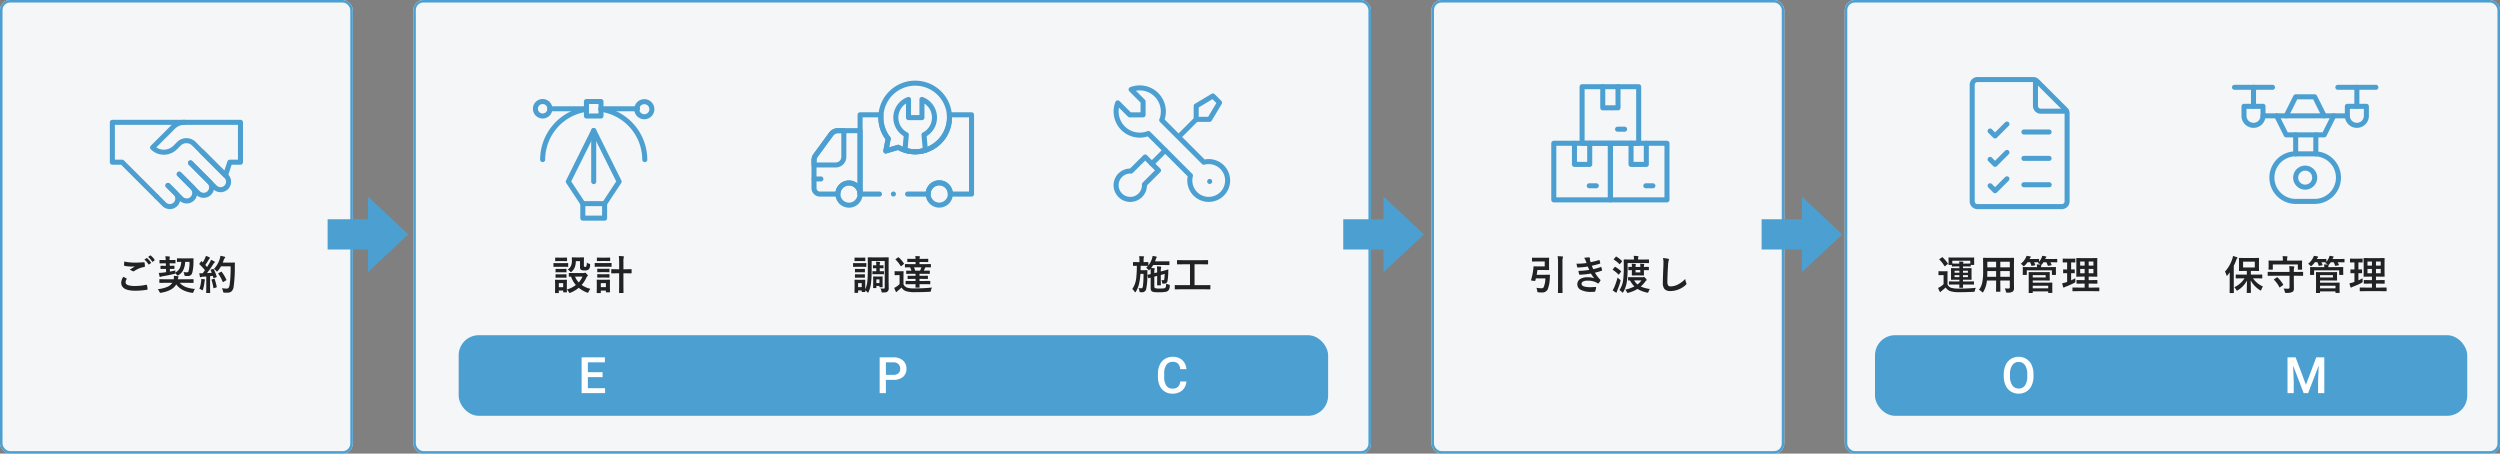 <svg xmlns="http://www.w3.org/2000/svg" xmlns:xlink="http://www.w3.org/1999/xlink" width="992" height="180" viewBox="0 0 992 180">
  <rect x="0" y="0" width="992" height="180" fill="#808080" stroke="none"/>
  <defs>
    <clipPath id="clip-path">
      <rect id="長方形_56" data-name="長方形 56" width="48" height="48" fill="none" stroke="#4c9fd1" stroke-width="2"/>
    </clipPath>
    <clipPath id="clip-path-2">
      <rect id="長方形_57" data-name="長方形 57" width="40.793" height="53.555" fill="none" stroke="#4c9fd1" stroke-width="2"/>
    </clipPath>
    <clipPath id="clip-path-3">
      <rect id="長方形_60" data-name="長方形 60" width="47.704" height="47.704" fill="none" stroke="#4c9fd1" stroke-width="2"/>
    </clipPath>
    <clipPath id="clip-path-6">
      <rect id="長方形_65" data-name="長方形 65" width="59.393" height="48.56" fill="none" stroke="#4c9fd1" stroke-width="2"/>
    </clipPath>
    <clipPath id="clip-path-8">
      <rect id="長方形_71" data-name="長方形 71" width="49.167" height="49.167" fill="none" stroke="#4c9fd1" stroke-width="2"/>
    </clipPath>
    <clipPath id="clip-path-10">
      <rect id="長方形_74" data-name="長方形 74" width="54" height="36.596" fill="none" stroke="#4c9fd1" stroke-width="2"/>
    </clipPath>
  </defs>
  <g id="グループ_79" data-name="グループ 79" transform="translate(-304 -4622)">
    <g id="長方形_50" data-name="長方形 50" transform="translate(304 4622)" fill="#f4f6f8" stroke="#4c9fd1" stroke-width="1">
      <rect width="140" height="180" rx="4" stroke="none"/>
      <rect x="0.5" y="0.5" width="139" height="179" rx="3.5" fill="none"/>
    </g>
    <g id="長方形_52" data-name="長方形 52" transform="translate(872 4622)" fill="#f4f6f8" stroke="#4c9fd1" stroke-width="1">
      <rect width="140" height="180" rx="4" stroke="none"/>
      <rect x="0.5" y="0.5" width="139" height="179" rx="3.5" fill="none"/>
    </g>
    <g id="長方形_51" data-name="長方形 51" transform="translate(468 4622)" fill="#f4f6f8" stroke="#4c9fd1" stroke-width="1">
      <rect width="380" height="180" rx="4" stroke="none"/>
      <rect x="0.5" y="0.5" width="379" height="179" rx="3.5" fill="none"/>
    </g>
    <rect id="長方形_68" data-name="長方形 68" width="345" height="32" rx="8" transform="translate(486 4755)" fill="#4c9fd1"/>
    <g id="長方形_53" data-name="長方形 53" transform="translate(1036 4622)" fill="#f4f6f8" stroke="#4c9fd1" stroke-width="1">
      <rect width="260" height="180" rx="4" stroke="none"/>
      <rect x="0.5" y="0.5" width="259" height="179" rx="3.5" fill="none"/>
    </g>
    <rect id="長方形_69" data-name="長方形 69" width="235" height="32" rx="8" transform="translate(1048 4755)" fill="#4c9fd1"/>
    <path id="パス_64" data-name="パス 64" d="M-21.056-5.172q.617.313,1.234.641.125.07.125.156a.272.272,0,0,1-.047.133,2.234,2.234,0,0,0-.422,1.219q0,.82.992,1.172a8.841,8.841,0,0,0,2.8.328,20.323,20.323,0,0,0,4.336-.461A.819.819,0,0,1-11.892-2a.187.187,0,0,1,.2.164,9.057,9.057,0,0,1,.258,1.563q0,.023,0,.031,0,.164-.273.211A26.264,26.264,0,0,1-16.4.352q-5.508,0-5.508-3.234A4.43,4.43,0,0,1-21.056-5.172Zm.352-6.047a20.119,20.119,0,0,0,4.492.414q1.477,0,3.328-.141h.047a.18.18,0,0,1,.2.18A9.271,9.271,0,0,1-12.5-9.406q0,.313-.273.336a9.9,9.9,0,0,0-3.914,1.586.686.686,0,0,1-.406.141.7.7,0,0,1-.336-.094,4.079,4.079,0,0,0-1.117-.516q1.3-.852,2.094-1.328a9.986,9.986,0,0,1-1.164.047,15.405,15.405,0,0,1-2.945-.273.262.262,0,0,1-.211-.293Q-20.775-10.047-20.7-11.219Zm8-.766.844-.594a.147.147,0,0,1,.094-.039.253.253,0,0,1,.148.07A6.9,6.9,0,0,1-10.1-10.828a.2.2,0,0,1,.047.117.17.17,0,0,1-.094.133l-.672.5a.234.234,0,0,1-.125.047q-.07,0-.148-.1A8.026,8.026,0,0,0-12.7-11.984Zm1.469-1.055.8-.578a.215.215,0,0,1,.109-.039.251.251,0,0,1,.133.07,6.192,6.192,0,0,1,1.523,1.648.272.272,0,0,1,.047.133.2.2,0,0,1-.094.156l-.641.5a.242.242,0,0,1-.133.047.173.173,0,0,1-.141-.1A7.57,7.57,0,0,0-11.236-13.039Zm8.916,2.516h-.352l.031.992h.063l1.633-.031q.164,0,.164.172v.961q0,.156-.164.156L-2.578-8.3h-.031l.031,1.063q1.133-.2,2.242-.484a3.341,3.341,0,0,0-.156.883,4.264,4.264,0,0,0,1.82-1.75A6.362,6.362,0,0,0,1.922-11.1q-.672.008-1.188.023l-.352.008q-.125,0-.148-.031a.37.37,0,0,1-.023-.164v-1.07q0-.125.031-.148a.269.269,0,0,1,.141-.023l1.828.031H4.766l1.813-.031q.227,0,.227.18v.039a8.281,8.281,0,0,0-.047.883A17.593,17.593,0,0,1,6.3-6.812,1.679,1.679,0,0,1,4.5-5.484q-.547,0-.867-.031T3.25-5.625a1.279,1.279,0,0,1-.109-.437A3.373,3.373,0,0,0,2.82-7.07a7.491,7.491,0,0,0,1.242.133q.617,0,.758-.445A14.418,14.418,0,0,0,5.2-11.1H3.477a8.259,8.259,0,0,1-.8,3.328A5.118,5.118,0,0,1,.836-5.828a1.284,1.284,0,0,1-.367.2Q.352-5.633.094-6a3.948,3.948,0,0,0-.617-.609.326.326,0,0,1-.133.234,1.172,1.172,0,0,1-.336.1q-2.359.555-4.687.93a2.578,2.578,0,0,0-.562.18.6.6,0,0,1-.234.078q-.1,0-.2-.211a12.229,12.229,0,0,1-.289-1.422,14.04,14.04,0,0,0,1.633-.109l1.234-.164L-4.125-8.3h-.383l-1.633.031q-.18,0-.18-.156v-.961q0-.125.031-.148a.292.292,0,0,1,.148-.023l1.633.031h.336l-.031-.992h-.531l-1.789.031q-.133,0-.156-.031a.292.292,0,0,1-.023-.148v-.992a.266.266,0,0,1,.031-.164.292.292,0,0,1,.148-.023l1.789.031h.492A8.781,8.781,0,0,0-4.4-13.328q.844.031,1.563.117.258.023.258.172a.652.652,0,0,1-.078.289,1.481,1.481,0,0,0-.07.586q0,.117.008.344h.4l1.781-.031q.125,0,.148.031a.344.344,0,0,1,.023.156v.992q0,.133-.031.156a.269.269,0,0,1-.141.023ZM-4.492-2.781l-2.1.031q-.125,0-.148-.031a.269.269,0,0,1-.023-.141V-4.047q0-.125.031-.148a.269.269,0,0,1,.141-.023l2.1.031H-1.07A4.03,4.03,0,0,0-1-5q0-.258-.023-.547.9.047,1.57.141.3.055.3.2a.425.425,0,0,1-.039.156q-.055.117-.07.164a2.3,2.3,0,0,0-.164.7H4.531l2.078-.031q.141,0,.164.031a.213.213,0,0,1,.031.141v1.125q0,.117-.031.145a.3.3,0,0,1-.164.027L4.531-2.781H1.313A6.265,6.265,0,0,0,3.984-1.008a13.006,13.006,0,0,0,3.375.656A4.42,4.42,0,0,0,6.8.758a2.117,2.117,0,0,1-.164.367.226.226,0,0,1-.187.078,1.876,1.876,0,0,1-.336-.031Q1.836.516-.062-2.156-1.531.391-6.047,1.156A2.1,2.1,0,0,1-6.4,1.2q-.156,0-.352-.43A3.6,3.6,0,0,0-7.391-.25,13.424,13.424,0,0,0-3.6-1.18a4.462,4.462,0,0,0,1.984-1.6Zm19.275-5.4a14.862,14.862,0,0,1,1.188,2.9.658.658,0,0,1,.016.117q0,.141-.211.2l-.844.273a.559.559,0,0,1-.141.023q-.1,0-.133-.133l-.2-.727q-.367.055-1.1.117v4.4l.031,2.094a.247.247,0,0,1-.031.156.269.269,0,0,1-.141.023H12q-.133,0-.156-.031a.292.292,0,0,1-.023-.148l.031-2.094V-5.281l-1.508.094a1.5,1.5,0,0,0-.586.133.487.487,0,0,1-.242.078q-.141,0-.2-.273Q9.2-5.828,9.1-6.594q.586.039.984.039.156,0,.344-.008l.891-1.211a22.464,22.464,0,0,0-2.156-2.336q-.094-.1-.094-.148a.636.636,0,0,1,.109-.2l.594-.789q.094-.141.156-.141.047,0,.148.094l.4.414a16.32,16.32,0,0,0,.859-1.609,5.366,5.366,0,0,0,.375-.992A12.61,12.61,0,0,1,13.1-12.9q.211.117.211.258,0,.094-.141.211a1.083,1.083,0,0,0-.3.383q-.773,1.32-1.414,2.2l.7.8q.469-.734,1.078-1.773a8.228,8.228,0,0,0,.492-1.109q.914.43,1.344.688.2.109.2.242a.277.277,0,0,1-.18.242,2.119,2.119,0,0,0-.523.656q-1.156,1.828-2.437,3.469,1.344-.07,1.906-.109-.25-.617-.453-1.008a.354.354,0,0,1-.039-.125q0-.07.2-.148l.734-.258a.662.662,0,0,1,.156-.031Q14.713-8.3,14.783-8.18Zm.094-.094a10.059,10.059,0,0,0,2.289-3.867,7.6,7.6,0,0,0,.3-1.359q.8.148,1.555.336.336.1.336.258a.476.476,0,0,1-.156.32,1.93,1.93,0,0,0-.453.813q-.25.711-.367.977h3.023l1.609-.031q.2,0,.2.188-.031.453-.031,1.328A56.794,56.794,0,0,1,22.72-1.3,3.17,3.17,0,0,1,21.892.594a2.337,2.337,0,0,1-1.6.539l-.57.008q-.367,0-.633-.023a.8.8,0,0,1-.445-.1,1.327,1.327,0,0,1-.148-.437,4.222,4.222,0,0,0-.445-1.219,14.773,14.773,0,0,0,1.8.148h.234q.766,0,1.023-1.383a48.421,48.421,0,0,0,.4-7.437h-3.82a10.054,10.054,0,0,1-1.25,1.789q-.266.289-.352.289t-.336-.289A2.943,2.943,0,0,0,14.877-8.273ZM17.986-7.1a14.808,14.808,0,0,1,1.82,3.055.3.3,0,0,1,.039.125q0,.086-.18.18l-1.008.609a.343.343,0,0,1-.164.063q-.086,0-.141-.164a17.178,17.178,0,0,0-1.68-3.086.345.345,0,0,1-.078-.156q0-.07.172-.164l.9-.508a.343.343,0,0,1,.164-.062Q17.892-7.211,17.986-7.1ZM9.119-.383a12.265,12.265,0,0,0,.7-3.07,6.1,6.1,0,0,0,.039-.633q0-.109-.008-.266,1.062.141,1.234.172.273.047.273.2a.892.892,0,0,1-.094.242,1.951,1.951,0,0,0-.1.508,16.607,16.607,0,0,1-.609,3.07q-.094.352-.219.352A.861.861,0,0,1,9.97,0,2.754,2.754,0,0,0,9.119-.383ZM14.892-4.4a.5.5,0,0,1,.141-.031q.086,0,.148.172a23.373,23.373,0,0,1,.813,3.023.658.658,0,0,1,.016.109q0,.117-.2.18l-.844.289a.619.619,0,0,1-.172.039q-.086,0-.117-.164a20.994,20.994,0,0,0-.727-3.078.5.5,0,0,1-.031-.133q0-.078.18-.133Z" transform="translate(374 4737)" fill="#222"/>
    <path id="パス_65" data-name="パス 65" d="M-.731-.383A5.1,5.1,0,0,0-1.419.742q-.2.43-.32.43a1.82,1.82,0,0,1-.367-.109A11.866,11.866,0,0,1-5.356-.8,12.2,12.2,0,0,1-8.622,1.141a1,1,0,0,1-.367.109q-.133,0-.336-.4a3.009,3.009,0,0,0-.75-.945q.008.4.023.7.008.2.008.219,0,.125-.031.148a.269.269,0,0,1-.141.023h-1.133q-.133,0-.156-.031A.269.269,0,0,1-11.528.82V.289h-1.734v.828q0,.133-.031.156a.292.292,0,0,1-.148.023h-1.133a.285.285,0,0,1-.172-.031.292.292,0,0,1-.023-.148l.039-2.414V-2.32l-.039-1.5q0-.133.039-.156A.315.315,0,0,1-14.575-4l1.461.031h1.422L-10.216-4q.125,0,.148.031a.292.292,0,0,1,.023.148l-.031,1.227V-.109a10.921,10.921,0,0,0,3.57-1.8A9.813,9.813,0,0,1-8.4-5.234l-.719.016q-.125,0-.156-.039a.292.292,0,0,1-.023-.148V-6.531q0-.156.18-.156l1.953.031h3.727a.979.979,0,0,0,.352-.062A.652.652,0,0,1-2.841-6.8q.156,0,.6.445.5.516.5.672a.328.328,0,0,1-.18.289A1.148,1.148,0,0,0-2.3-4.9,11.6,11.6,0,0,1-4.2-1.922,10.588,10.588,0,0,0-.731-.383ZM-3.864-5.25H-6.825A7.562,7.562,0,0,0-5.372-2.93,7.912,7.912,0,0,0-3.864-5.25Zm-7.664,2.609h-1.734v1.6h1.734Zm1.8-5.4A3.575,3.575,0,0,0-8.442-9.492a4.846,4.846,0,0,0,.375-2.031L-8.1-12.711q0-.125.039-.148a.315.315,0,0,1,.156-.023l1.406.031h1.6l1.438-.031q.133,0,.156.031a.269.269,0,0,1,.023.141l-.031,1.3V-9.75A.886.886,0,0,0-3.2-9.2a.727.727,0,0,0,.453.094.482.482,0,0,0,.43-.227,4.75,4.75,0,0,0,.156-1.437,4.45,4.45,0,0,0,.945.43A.961.961,0,0,1-.9-10.2a.351.351,0,0,1,.055.227q0,.039-.008.2a2.321,2.321,0,0,1-.578,1.711,2.5,2.5,0,0,1-1.625.367,2.822,2.822,0,0,1-1.367-.227,1.225,1.225,0,0,1-.43-1.1v-2.352H-6.512A6.573,6.573,0,0,1-7-8.781,4.679,4.679,0,0,1-8.083-7.289q-.258.258-.383.258t-.383-.3A2.951,2.951,0,0,0-9.731-8.039Zm-3.781-2.539h2.078l1.711-.031a.247.247,0,0,1,.156.031.269.269,0,0,1,.023.141V-9.3q0,.133-.039.164a.244.244,0,0,1-.141.023l-1.711-.031h-2.078l-1.7.031q-.133,0-.156-.039a.292.292,0,0,1-.023-.148v-1.141q0-.125.031-.148a.292.292,0,0,1,.148-.023Zm.43-2.187h1.453l1.445-.031a.266.266,0,0,1,.164.031.269.269,0,0,1,.023.141v1.07q0,.133-.031.156a.315.315,0,0,1-.156.023l-1.445-.031h-1.453l-1.453.031q-.133,0-.156-.031a.292.292,0,0,1-.023-.148v-1.07q0-.125.031-.148a.292.292,0,0,1,.148-.023Zm.063,4.477h1.266l1.344-.031q.141,0,.164.031t.031.133v1.039q0,.125-.039.148a.315.315,0,0,1-.156.023l-1.344-.031H-13.02l-1.359.031a.247.247,0,0,1-.156-.031.269.269,0,0,1-.023-.141V-8.156q0-.164.18-.164Zm0,2.148h1.266l1.344-.039q.141,0,.164.031A.23.23,0,0,1-10.216-6v1.023q0,.133-.039.156a.315.315,0,0,1-.156.023l-1.344-.031H-13.02L-14.38-4.8a.247.247,0,0,1-.156-.031.292.292,0,0,1-.023-.148V-6q0-.125.039-.156a.244.244,0,0,1,.141-.023Zm23.572-7.266q1.07.023,1.758.109.258.023.258.18a.589.589,0,0,1-.031.164q-.039.117-.047.156a7.021,7.021,0,0,0-.117,1.773v2.867H13.4L15.427-8.2q.141,0,.172.039A.315.315,0,0,1,15.622-8v1.3q0,.125-.039.148a.315.315,0,0,1-.156.023L13.4-6.562H12.372v4.836l.031,2.8a.285.285,0,0,1-.031.172.2.2,0,0,1-.125.023H10.8q-.109,0-.133-.039a.315.315,0,0,1-.023-.156l.031-2.781V-6.562h-.9l-2.047.031q-.141,0-.164-.031A.269.269,0,0,1,7.544-6.7V-8a.285.285,0,0,1,.031-.172A.315.315,0,0,1,7.731-8.2l2.047.039h.9v-2.836A18.584,18.584,0,0,0,10.552-13.406ZM7.044.82q0,.125-.031.148a.292.292,0,0,1-.148.023H5.6q-.125,0-.148-.031A.269.269,0,0,1,5.427.82V.3H3.4v.8q0,.133-.031.156a.292.292,0,0,1-.148.023H1.973A.285.285,0,0,1,1.8,1.25.292.292,0,0,1,1.778,1.1l.031-2.4V-2.352l-.031-1.5q0-.133.039-.156a.315.315,0,0,1,.156-.023L3.427-4H5.4l1.469-.031Q7-4.031,7.02-4a.292.292,0,0,1,.023.148L7.013-2.625v1.141ZM5.427-2.641H3.4v1.586H5.427Zm-2.57-7.969H5.794l1.719-.031q.156,0,.156.172v1.141a.266.266,0,0,1-.031.164.2.2,0,0,1-.125.023L5.794-9.172H2.856l-1.7.031q-.133,0-.156-.031a.344.344,0,0,1-.023-.156v-1.141q0-.125.031-.148a.292.292,0,0,1,.148-.023Zm.617-2.156h2L6.919-12.8q.141,0,.164.031a.269.269,0,0,1,.023.141v1.063q0,.125-.031.148a.315.315,0,0,1-.156.023l-1.445-.031h-2l-1.453.031q-.125,0-.148-.031a.269.269,0,0,1-.023-.141v-1.062q0-.125.031-.148A.269.269,0,0,1,2.02-12.8Zm.055,4.43H5.3l1.344-.031q.141,0,.164.031a.213.213,0,0,1,.031.141v1.047q0,.125-.039.148a.315.315,0,0,1-.156.023L5.3-7.008H3.528l-1.359.031q-.133,0-.156-.031a.269.269,0,0,1-.023-.141V-8.2q0-.125.031-.148a.292.292,0,0,1,.148-.023Zm0,2.156H5.3l1.344-.031q.141,0,.164.031a.213.213,0,0,1,.031.141v1.031q0,.125-.039.148a.315.315,0,0,1-.156.023L5.3-4.867H3.528l-1.359.031q-.133,0-.156-.031a.269.269,0,0,1-.023-.141V-6.039q0-.125.031-.148a.292.292,0,0,1,.148-.023Z" transform="translate(539 4737)" fill="#222"/>
    <path id="パス_66" data-name="パス 66" d="M-10.653.68q0,.18-.156.18H-11.9q-.133,0-.156-.031A.292.292,0,0,1-12.075.68V.25H-13.5v.781q0,.133-.031.156a.292.292,0,0,1-.148.023h-1.07a.266.266,0,0,1-.164-.031.292.292,0,0,1-.023-.148L-14.9-1.3V-2.328l-.031-1.5q0-.133.031-.156a.37.37,0,0,1,.164-.023l1.453.031h.984l1.492-.031q.156,0,.156.18l-.031,1.234V-.211A9.955,9.955,0,0,0-9.8-3.8q.148-1.594.148-4.625v-2.031l-.031-2.273q0-.125.031-.148A.292.292,0,0,1-9.5-12.9l2.078.031h3.8l2.078-.031q.133,0,.156.031a.269.269,0,0,1,.023.141L-1.4-10.453v7.2L-1.356-.6A1.566,1.566,0,0,1-1.841.68a1.424,1.424,0,0,1-.664.3,7.37,7.37,0,0,1-1.266.078A.593.593,0,0,1-4.114,1a.472.472,0,0,1-.1-.273A3.526,3.526,0,0,0-4.653-.547q.664.063,1.047.063.125,0,.234-.008.281,0,.367-.133a.905.905,0,0,0,.063-.406v-10.4H-8.13v3.25A44.442,44.442,0,0,1-8.4-2.508,11.616,11.616,0,0,1-9.317.781q-.141.336-.273.336-.1,0-.32-.242a3.144,3.144,0,0,0-.773-.656q.008.2.023.344Q-10.653.672-10.653.68Zm-1.422-3.328H-13.5v1.57h1.422Zm8.3,1.43a.254.254,0,0,1-.027.152.235.235,0,0,1-.145.027h-.914a.247.247,0,0,1-.156-.031.292.292,0,0,1-.023-.148v-.336H-6.262v.688a.254.254,0,0,1-.027.152.254.254,0,0,1-.152.027h-.914A.266.266,0,0,1-7.52-.719a.292.292,0,0,1-.023-.148l.031-2.062v-.859l-.031-1.328q0-.133.039-.156A.315.315,0,0,1-7.348-5.3l1.18.031H-5.13L-3.942-5.3q.125,0,.148.031a.292.292,0,0,1,.023.148l-.031,1.1v.961ZM-5.036-4.125H-6.262v1.453h1.227Zm1.445-5.617q.125,0,.148.031a.292.292,0,0,1,.023.148v.844a.247.247,0,0,1-.031.156.269.269,0,0,1-.141.023L-4.856-8.57h-.062v1.2h.188l1.313-.031a.247.247,0,0,1,.156.031.269.269,0,0,1,.023.141v.883q0,.125-.031.148a.292.292,0,0,1-.148.023l-1.313-.031h-1.8l-1.1.031a.285.285,0,0,1-.172-.031.269.269,0,0,1-.023-.141v-.883q0-.125.039-.148a.315.315,0,0,1,.156-.023l1.1.031h.242v-1.2h-.1l-1.07.031q-.125,0-.141-.031a.422.422,0,0,1-.016-.148v-.844A.288.288,0,0,1-7.6-9.719a.224.224,0,0,1,.133-.023l1.07.031h.1v-.031a7.551,7.551,0,0,0-.117-1.437q1.219.086,1.406.109.258.055.258.18a.724.724,0,0,1-.094.3,2.589,2.589,0,0,0-.078.836v.047h.063Zm-10.016-.836h1.484l1.711-.031a.247.247,0,0,1,.156.031.292.292,0,0,1,.023.148V-9.3a.285.285,0,0,1-.031.172.292.292,0,0,1-.148.023l-1.711-.031h-1.484l-1.711.031q-.133,0-.156-.039A.315.315,0,0,1-15.5-9.3V-10.43q0-.133.031-.156a.292.292,0,0,1,.148-.023Zm.32-2.187h1.008l1.453-.031a.247.247,0,0,1,.156.031.269.269,0,0,1,.023.141v1.07q0,.125-.039.148a.35.35,0,0,1-.141.016l-1.453-.016h-1.008l-1.461.016a.266.266,0,0,1-.148-.023.244.244,0,0,1-.023-.141v-1.07q0-.125.031-.148a.269.269,0,0,1,.141-.023Zm.063,4.477h.859L-11-8.32a.285.285,0,0,1,.172.031.224.224,0,0,1,.023.133v1.039q0,.125-.031.148A.37.37,0,0,1-11-6.945l-1.359-.031h-.859l-1.359.031a.247.247,0,0,1-.156-.031.269.269,0,0,1-.023-.141V-8.156q0-.164.18-.164Zm0,2.148h.859L-11-6.18a.285.285,0,0,1,.172.031A.292.292,0,0,1-10.809-6v1.023q0,.133-.031.156A.37.37,0,0,1-11-4.8l-1.359-.031h-.859l-1.359.031a.247.247,0,0,1-.156-.031.292.292,0,0,1-.023-.148V-6a.247.247,0,0,1,.031-.156.292.292,0,0,1,.148-.023Zm20.9,3.9-2.164.031q-.125,0-.148-.031a.269.269,0,0,1-.023-.141v-.977q0-.133.031-.156a.269.269,0,0,1,.141-.023l2.164.031H9.286v-.828H8.348L6.309-4.3q-.125,0-.148-.031a.292.292,0,0,1-.023-.148v-.937q0-.164.172-.164l2.039.031h.938v-.812H7.9l-2.141.031q-.125,0-.156-.039a.315.315,0,0,1-.023-.156v-.914q0-.125.031-.148a.292.292,0,0,1,.148-.023l1.9.031A8.909,8.909,0,0,0,7.1-8.93q-.813.008-1.437.023l-.32.008h-.1q-.125,0-.148-.031a.269.269,0,0,1-.023-.141v-.969q0-.125.031-.148a.269.269,0,0,1,.141-.023L7.45-10.2H9.286v-.844H8.263l-2.078.031q-.125,0-.148-.031a.292.292,0,0,1-.023-.148v-.937q0-.133.031-.156a.269.269,0,0,1,.141-.023l2.078.031H9.286a8.391,8.391,0,0,0-.094-1.117q1.273.039,1.633.078.211.023.211.164a1.843,1.843,0,0,1-.078.266,1.607,1.607,0,0,0-.086.609h1.219l2.047-.031q.141,0,.164.031a.23.23,0,0,1,.031.148v.938q0,.133-.039.156a.315.315,0,0,1-.156.023l-2.047-.031H10.872v.844H13l2.2-.016a.247.247,0,0,1,.156.031.269.269,0,0,1,.023.141v.969q0,.125-.039.148a.244.244,0,0,1-.141.023L13.192-8.93q-.1.172-.125.227-.141.344-.5,1.117h.047l2.164-.031q.125,0,.148.031a.269.269,0,0,1,.023.141v.914a.285.285,0,0,1-.031.172.269.269,0,0,1-.141.023l-2.164-.031H10.856v.813H12l2.016-.031q.172,0,.172.164v.938a.254.254,0,0,1-.027.152.235.235,0,0,1-.145.027L12-4.336H10.856v.828h1.906l2.172-.031a.285.285,0,0,1,.172.031.292.292,0,0,1,.023.148v.977q0,.117-.031.145a.3.3,0,0,1-.164.027l-2.172-.031H10.856l.031,1.2a.235.235,0,0,1-.027.145.235.235,0,0,1-.145.027H9.434Q9.3-.867,9.278-.9a.269.269,0,0,1-.023-.141q0-.023.016-.391.008-.391.016-.812ZM11.622-8.93H8.684q.289.7.492,1.344h1.906Q11.4-8.289,11.622-8.93ZM15.848-.9a2.777,2.777,0,0,0-.43,1.141q-.063.4-.148.461a.978.978,0,0,1-.445.078Q12.278.93,9.223.93A11.383,11.383,0,0,1,5.45.516,3.7,3.7,0,0,1,3.716-.914,16.925,16.925,0,0,1,2.263.383a1.566,1.566,0,0,0-.352.336.317.317,0,0,1-.242.164q-.1,0-.227-.211Q1.192.18.825-.766a10.3,10.3,0,0,0,.906-.5A10.419,10.419,0,0,0,2.95-2.273v-3.57H2.294L1.177-5.8Q1.036-5.8,1-5.844A.315.315,0,0,1,.981-6V-7.219q0-.125.039-.148a.315.315,0,0,1,.156-.023l1.117.031h.9L4.38-7.391q.156,0,.156.172L4.5-5.68V-2.2A2.576,2.576,0,0,0,5.958-.859a9.839,9.839,0,0,0,2.961.3Q12.27-.555,15.848-.9ZM2.645-12.852a12.977,12.977,0,0,1,2.016,2.375.244.244,0,0,1,.055.125q0,.07-.148.172l-.859.727a.438.438,0,0,1-.2.109q-.07,0-.141-.125A12.469,12.469,0,0,0,1.4-11.953a.22.22,0,0,1-.07-.125q0-.07.148-.164l.828-.586a.51.51,0,0,1,.2-.094A.2.2,0,0,1,2.645-12.852Z" transform="translate(658 4737)" fill="#222"/>
    <path id="パス_67" data-name="パス 67" d="M-10.231-8.734a9.149,9.149,0,0,0,.742-.758H-9.52l-1.734-.031h-1.117q-.047,1.656-.047,1.734h1.57L-9.9-7.82a.173.173,0,0,1,.2.2Q-9.716-7.4-9.747-5.9A23.367,23.367,0,0,1-10.2-.273,1.577,1.577,0,0,1-11.856.961q-.453,0-.672-.016t-.258-.086a.961.961,0,0,1-.078-.344A3.646,3.646,0,0,0-13.239-.7a7.4,7.4,0,0,0,1.047.094.524.524,0,0,0,.484-.2,2.287,2.287,0,0,0,.219-.7,36.639,36.639,0,0,0,.234-4.828h-1.227a23.036,23.036,0,0,1-.594,4.156A10.61,10.61,0,0,1-14.262.7q-.156.273-.281.273-.109,0-.273-.258a3.67,3.67,0,0,0-.9-1.023,9.422,9.422,0,0,0,1.555-4.211A43.38,43.38,0,0,0-13.9-9.523q-.586.008-1.047.023l-.328.008q-.109,0-.133-.039a.292.292,0,0,1-.023-.148v-1.172q0-.172.156-.172l1.75.031h.656v-.82a7.4,7.4,0,0,0-.117-1.547q1.062.023,1.68.078.289.023.289.18a.868.868,0,0,1-.109.3,2.948,2.948,0,0,0-.1.992v.82l1.719-.031q.125,0,.148.031a.269.269,0,0,1,.023.141v1.188a8.442,8.442,0,0,0,1.453-2.75,3.764,3.764,0,0,0,.227-1.047q.992.156,1.414.258.273.086.273.2a.365.365,0,0,1-.1.2,2.147,2.147,0,0,0-.3.641l-.32.867h3.711l1.828-.031q.125,0,.148.031a.269.269,0,0,1,.023.141v1.172q0,.125-.031.148a.269.269,0,0,1-.141.023l-1.828-.031h-4.43a9.047,9.047,0,0,1-.836,1.188q.742.031,1.188.078.258,0,.258.148a.769.769,0,0,1-.086.289,3.155,3.155,0,0,0-.078.945v.578l1.125-.289v-.133a20.561,20.561,0,0,0-.094-2.273A12.6,12.6,0,0,1-4.466-9.2q.242.023.242.18a2.315,2.315,0,0,1-.086.32A5.8,5.8,0,0,0-4.4-7.273l.945-.242q.789-.211,1.477-.422.414-.133.453-.141H-1.5q.1,0,.1.164-.008.117-.016.4-.008.32-.016.477a22.9,22.9,0,0,1-.32,3.617,1.2,1.2,0,0,1-.977.93,2.194,2.194,0,0,1-.477.039q-.172,0-.375-.008-.187,0-.234-.07A.627.627,0,0,1-3.856-2.8a2.969,2.969,0,0,0-.3-1.1,3.6,3.6,0,0,0,.734.078.368.368,0,0,0,.4-.336A16.991,16.991,0,0,0-2.848-6.3L-4.4-5.883V-3.8l.031,1.859q0,.117-.031.145a.3.3,0,0,1-.164.027H-5.7q-.172,0-.172-.211l.031-1.82V-5.516l-1.125.289V-1.7q0,.844.211.992a4.9,4.9,0,0,0,1.852.2A14.357,14.357,0,0,0-3.239-.57a1.042,1.042,0,0,0,.578-.211.919.919,0,0,0,.3-.547,6.716,6.716,0,0,0,.078-1.148,4.033,4.033,0,0,0,1.086.414,1.228,1.228,0,0,1,.32.133.263.263,0,0,1,.063.2q0,.063-.016.227A3.488,3.488,0,0,1-1.169-.039a2.106,2.106,0,0,1-.562.57q-.594.445-3.375.445A16.221,16.221,0,0,1-7.052.9,2.013,2.013,0,0,1-7.88.625,1.068,1.068,0,0,1-8.294.117a2.674,2.674,0,0,1-.125-.93V-4.844q-.3.086-.547.164-.156.055-.172.063a.541.541,0,0,1-.109.016q-.094,0-.148-.18L-9.669-5.82A.331.331,0,0,1-9.684-5.9q0-.062.141-.1.312-.047,1.125-.234v-.758q0-.945-.047-1.375L-8.8-8q-.242.242-.336.242t-.32-.32A3.183,3.183,0,0,0-10.231-8.734ZM3.333-.211,1.317-.18q-.125,0-.148-.031a.269.269,0,0,1-.023-.141V-1.7q0-.133.031-.156a.269.269,0,0,1,.141-.023l2.016.031H7.192v-8.281H4.38l-2.164.031q-.125,0-.148-.031a.269.269,0,0,1-.023-.141v-1.352q0-.125.031-.148a.269.269,0,0,1,.141-.023l2.164.031h7.672l2.148-.031q.125,0,.148.031a.269.269,0,0,1,.023.141v1.352q0,.125-.031.148a.269.269,0,0,1-.141.023l-2.148-.031H9v8.281h4.078l2.016-.031a.247.247,0,0,1,.156.031.292.292,0,0,1,.023.148V-.352a.235.235,0,0,1-.027.145.254.254,0,0,1-.152.027L13.075-.211Z" transform="translate(769 4737)" fill="#222"/>
    <path id="パス_68" data-name="パス 68" d="M-26.053-11.25h-3.055l-1.828.031q-.125,0-.148-.031a.269.269,0,0,1-.023-.141v-1.187q0-.125.031-.148a.269.269,0,0,1,.141-.023l1.828.031h2.93l1.711-.031q.156,0,.156.18l-.031,1.445v1.664l.031,1.453q0,.18-.156.18l-1.711-.031h-2.773q-.125,1.039-.3,1.891h3.4L-24.17-6q.2,0,.2.2l-.078,1.172a12.755,12.755,0,0,1-.836,4.461,2.351,2.351,0,0,1-2.336,1.219q-.6,0-1.227-.047Q-28.834.984-28.9.9A1.039,1.039,0,0,1-29.03.461,4.914,4.914,0,0,0-29.35-.8a13.893,13.893,0,0,0,1.938.18.955.955,0,0,0,.9-.352A8.856,8.856,0,0,0-25.8-4.531h-3.766l-.219.867A.2.2,0,0,1-30-3.516a6.725,6.725,0,0,1-.68-.07q-.828-.1-.828-.219a.248.248,0,0,1,.016-.07A23.606,23.606,0,0,0-30.616-8a8.206,8.206,0,0,0,.1-1.1.2.2,0,0,1,.219-.227l1.539.031h2.7Zm5.117-2.094q1.2.031,1.891.109.258.031.258.164a1.009,1.009,0,0,1-.094.32,8.418,8.418,0,0,0-.133,2.047v9.07l.031,2.719a.247.247,0,0,1-.031.156.269.269,0,0,1-.141.023h-1.477q-.125,0-.148-.031a.292.292,0,0,1-.023-.148l.031-2.7v-9.039A15.87,15.87,0,0,0-20.936-13.344Zm11.47,2.719q-.211-.609-.383-1.039a4.719,4.719,0,0,0-.562-1.023,11.528,11.528,0,0,1,1.938-.172q.352,0,.352.289l-.031.3a3.349,3.349,0,0,0,.063.477q.125.445.258.828A27.444,27.444,0,0,0-4.567-11.8a.355.355,0,0,1,.133-.039q.094,0,.133.117a8.672,8.672,0,0,1,.273,1.07.23.23,0,0,1,.008.055.231.231,0,0,1-.2.234q-1.336.422-3.141.82.227.609.563,1.344A19.553,19.553,0,0,0-3.88-9.039a.361.361,0,0,1,.141-.039q.1,0,.148.141A6.37,6.37,0,0,1-3.3-7.883a.559.559,0,0,1,.016.117q0,.109-.148.172a18.4,18.4,0,0,1-2.7.781A12.6,12.6,0,0,0-4.044-4.047a.314.314,0,0,1,.133.211.422.422,0,0,1-.055.172,4.574,4.574,0,0,1-.656,1,.357.357,0,0,1-.25.156A.452.452,0,0,1-5.1-2.6a4.607,4.607,0,0,0-.945-.516,7.589,7.589,0,0,0-3.008-.516,3.74,3.74,0,0,0-1.836.367.961.961,0,0,0-.547.852q0,.8,1.117,1.117a10.481,10.481,0,0,0,2.7.258l1.758-.094q.2,0,.2.164v.047A10.309,10.309,0,0,1-5.989.531a.348.348,0,0,1-.336.242Q-6.88.82-7.481.82a8.625,8.625,0,0,1-4.383-.875,2.371,2.371,0,0,1-1.25-2.133A2.383,2.383,0,0,1-11.927-4.32a5.185,5.185,0,0,1,2.781-.656A7.209,7.209,0,0,1-6.4-4.57,17.983,17.983,0,0,1-7.723-6.461a36.371,36.371,0,0,1-4.383.477.283.283,0,0,1-.289-.227,7.972,7.972,0,0,1-.289-1.3,30.054,30.054,0,0,0,4.3-.4q-.086-.187-.3-.672-.211-.461-.3-.656a30.691,30.691,0,0,1-3.883.383.282.282,0,0,1-.32-.227q-.055-.187-.258-1.281A28.257,28.257,0,0,0-9.466-10.625ZM3.575.125A8.955,8.955,0,0,0,5.091-4.133a41.015,41.015,0,0,0,.227-5.016l-.031-2.719q0-.133.031-.156a.292.292,0,0,1,.148-.023l2.2.031h1.68v-.258a5.3,5.3,0,0,0-.109-1.211,16.207,16.207,0,0,1,1.664.125q.258.023.258.156a.6.6,0,0,1-.094.289,1.511,1.511,0,0,0-.086.641v.258H12.95l2.2-.031q.125,0,.148.031a.269.269,0,0,1,.023.141v1.109q0,.125-.031.148a.269.269,0,0,1-.141.023l-2.2-.031H6.841v1.484a43.637,43.637,0,0,1-.273,5.648A11.941,11.941,0,0,1,5.161.813q-.2.32-.289.32T4.552.891A3.231,3.231,0,0,0,3.575.125ZM15.669-.32A3.938,3.938,0,0,0,15.145.719,1.462,1.462,0,0,1,15,1.063a.217.217,0,0,1-.18.078,2.427,2.427,0,0,1-.344-.047A12.4,12.4,0,0,1,10.763-.352,13.391,13.391,0,0,1,7.239,1.141,2.025,2.025,0,0,0,7,1.211a.641.641,0,0,1-.141.023q-.156,0-.352-.4a2.706,2.706,0,0,0-.641-.883,15.173,15.173,0,0,0,3.664-1.3A9.183,9.183,0,0,1,7.8-3.711L7.223-3.7q-.141,0-.164-.031t-.031-.125v-.977q0-.141.039-.172a.315.315,0,0,1,.156-.023l1.844.031h3.727a.76.76,0,0,0,.3-.047.8.8,0,0,1,.219-.062q.2,0,.68.547.4.445.4.641a.223.223,0,0,1-.164.219,1.721,1.721,0,0,0-.414.469A11.243,11.243,0,0,1,12.036-1.3,14.691,14.691,0,0,0,15.669-.32ZM12.309-3.727H9.419a7.576,7.576,0,0,0,1.344,1.6A7.385,7.385,0,0,0,12.309-3.727Zm1.141-6.367a2.208,2.208,0,0,1-.078.258,2.414,2.414,0,0,0-.07.75h.258l1.523-.031q.133,0,.164.039a.292.292,0,0,1,.023.148v.953a.266.266,0,0,1-.031.164.315.315,0,0,1-.156.023L13.559-7.82H13.3v.4l.031,1.563q0,.133-.031.156a.269.269,0,0,1-.141.023L11.7-5.711H10.153L8.7-5.68a.285.285,0,0,1-.172-.031A.292.292,0,0,1,8.5-5.859l.031-1.562v-.4q-.516.008-.93.023l-.289.008a.266.266,0,0,1-.164-.031.315.315,0,0,1-.023-.156V-8.93a.266.266,0,0,1,.031-.164.315.315,0,0,1,.156-.023l1.219.031a7.538,7.538,0,0,0-.078-1.266q.82.031,1.453.1.227.023.227.156,0,.016-.078.258a2.414,2.414,0,0,0-.07.75H11.88a7.977,7.977,0,0,0-.078-1.266q.8.031,1.422.1Q13.45-10.227,13.45-10.094Zm-1.57,3.18v-.953H9.989v.953ZM.888.18A7.588,7.588,0,0,0,1.528-.977,26.1,26.1,0,0,0,2.841-4.883a3.908,3.908,0,0,0,.828.727q.367.25.367.422a2.281,2.281,0,0,1-.062.359A23.982,23.982,0,0,1,2.739.234a4.542,4.542,0,0,0-.187.641q-.023.227-.18.227a.62.62,0,0,1-.266-.078A10.211,10.211,0,0,1,.888.18ZM1.973-9.086a10.486,10.486,0,0,1,2.2,1.648.189.189,0,0,1,.094.141.531.531,0,0,1-.094.2l-.734.945q-.094.125-.148.125a.214.214,0,0,1-.125-.078A12.173,12.173,0,0,0,1.028-7.891Q.919-7.953.919-8.016a.386.386,0,0,1,.094-.18l.672-.812q.117-.141.164-.141A.267.267,0,0,1,1.973-9.086Zm.453-4.062a11.944,11.944,0,0,1,2.125,1.641.283.283,0,0,1,.094.164.421.421,0,0,1-.109.211l-.672.813q-.117.141-.18.141a.345.345,0,0,1-.156-.078,11.015,11.015,0,0,0-2.1-1.68q-.109-.062-.109-.109a.365.365,0,0,1,.1-.2l.688-.812q.117-.148.188-.148A.282.282,0,0,1,2.427-13.148Zm18.447.523a19.942,19.942,0,0,1,2,.289q.383.094.383.3a1.936,1.936,0,0,1-.164.531,10.75,10.75,0,0,0-.219,1.945q-.242,3.7-.242,6.2a2.928,2.928,0,0,0,.3,1.656,1.558,1.558,0,0,0,1.172.328,6.2,6.2,0,0,0,2.8-.789,10.561,10.561,0,0,0,2.8-2.156A5.229,5.229,0,0,0,30.077-2.8a1.208,1.208,0,0,1,.125.383.752.752,0,0,1-.32.5A9,9,0,0,1,26.772-.047a8.629,8.629,0,0,1-2.953.531,2.944,2.944,0,0,1-2.367-.82,3.787,3.787,0,0,1-.641-2.445q0-1.492.227-6.914.023-.812.023-1.109A7.55,7.55,0,0,0,20.873-12.625Z" transform="translate(943 4737)" fill="#222"/>
    <path id="パス_69" data-name="パス 69" d="M-25.3-2.109l-2.187.031q-.133,0-.156-.031a.269.269,0,0,1-.023-.141v-.922q0-.125.031-.148a.292.292,0,0,1,.148-.023l2.188.031h1.781v-.7h-1.094l-2.078.031q-.156,0-.156-.172l.016-1.328V-7.1l-.016-1.336q0-.172.156-.172l2.078.031h1.094V-9.3h-1.266l-1.539.039q-.125,0-.148-.031a.292.292,0,0,1-.023-.148v-.43h-1.156q-.18,0-.18-.164L-27.8-11.5v-.4l-.039-.734q0-.141.039-.172a.244.244,0,0,1,.141-.023l2.227.031h5.391l2.227-.031q.125,0,.148.039a.315.315,0,0,1,.023.156l-.023.641v.492l.023,1.469q0,.164-.172.164h-1.2v.43q0,.133-.039.156a.244.244,0,0,1-.141.023L-20.725-9.3h-1.359v.719h1.172l2.063-.031q.125,0,.148.031a.269.269,0,0,1,.023.141L-18.7-7.1v1.617l.023,1.328a.235.235,0,0,1-.027.145.235.235,0,0,1-.145.027l-2.062-.031h-1.172v.7H-20.1l2.211-.031q.125,0,.148.031a.269.269,0,0,1,.023.141v.922a.235.235,0,0,1-.027.145.235.235,0,0,1-.145.027L-20.1-2.109h-1.984l.031,1.117q0,.18-.172.18h-1.156q-.172,0-.172-.18,0-.023.008-.367.016-.367.023-.75Zm6.117-9.422h-7.141v1.1l1.539.031h1.25a7.2,7.2,0,0,0-.1-.828q.828.023,1.492.094.242.031.242.148a.773.773,0,0,1-.086.266.927.927,0,0,0-.094.32h1.359l1.539-.031Zm-.945,6.508v-.812h-1.953v.813Zm0-2.562h-1.953v.8h1.953Zm-5.3,2.563h1.906v-.812h-1.906Zm0-1.758h1.906v-.8h-1.906Zm8.484,6A2.234,2.234,0,0,0-17.358.242a.931.931,0,0,1-.164.469A.909.909,0,0,1-17.967.8q-3,.141-5.422.141A11.342,11.342,0,0,1-27.311.469a3.705,3.705,0,0,1-1.648-1.4Q-29.444-.461-30.514.4a2.4,2.4,0,0,0-.367.336Q-31.014.9-31.1.9q-.117,0-.242-.227-.281-.547-.625-1.422.594-.289.961-.516a7.473,7.473,0,0,0,1.219-.977v-3.6h-.7l-1.133.039q-.141,0-.164-.039A.247.247,0,0,1-31.811-6V-7.219q0-.125.039-.148a.315.315,0,0,1,.156-.023l1.133.031h.93l1.172-.031a.247.247,0,0,1,.156.031.269.269,0,0,1,.023.141l-.031,1.57v3.586a2.674,2.674,0,0,0,1.406,1.25,11.033,11.033,0,0,0,3.25.32Q-20.241-.492-16.944-.781Zm-13.2-12.086a13.4,13.4,0,0,1,2.016,2.375.244.244,0,0,1,.055.125q0,.07-.156.188l-.891.727a.438.438,0,0,1-.2.109q-.039,0-.141-.125a12.483,12.483,0,0,0-1.969-2.5q-.07-.07-.07-.109,0-.055.148-.164l.852-.609a.387.387,0,0,1,.2-.109Q-30.248-12.961-30.147-12.867ZM-5.512-.57q.875.063,1.484.063a.459.459,0,0,0,.516-.523V-3.687H-7.278v1.906L-7.247.586q0,.125-.031.148a.269.269,0,0,1-.141.023H-8.8q-.125,0-.148-.031A.269.269,0,0,1-8.973.586l.031-2.367V-3.687h-3.648A10.7,10.7,0,0,1-13.981.742q-.18.32-.289.32-.078,0-.336-.258a4.324,4.324,0,0,0-1.133-.812,7.174,7.174,0,0,0,1.313-2.984,21.742,21.742,0,0,0,.336-4.273V-9.891l-.031-2.617q0-.141.039-.172a.315.315,0,0,1,.156-.023l2.188.031h7.523l2.2-.031q.133,0,.156.039a.315.315,0,0,1,.023.156l-.031,2.617V-2.8l.031,2.2A1.583,1.583,0,0,1-2.364.7a3.5,3.5,0,0,1-2.109.414.88.88,0,0,1-.453-.062.99.99,0,0,1-.141-.4A4.6,4.6,0,0,0-5.512-.57Zm-1.766-4.6h3.766V-7.43H-7.278Zm3.766-5.961H-7.278v2.219h3.766Zm-8.961,5.961h3.531V-7.43h-3.484v.18Q-12.427-6.109-12.473-5.172Zm.047-3.742h3.484v-2.219h-3.484ZM10.02-7.008l2.156-.031q.133,0,.156.031a.292.292,0,0,1,.023.148l-.031,1.1v.8l.031,1.117q0,.164-.18.164L10.02-3.711H5.591v.875H10.9l2.3-.031q.125,0,.148.039a.315.315,0,0,1,.023.156l-.031,1.211V-.133l.031,1.188a.247.247,0,0,1-.031.156.269.269,0,0,1-.141.023h-1.3a.247.247,0,0,1-.156-.031.292.292,0,0,1-.023-.148V.625H5.591v.461q0,.133-.031.156a.292.292,0,0,1-.148.023H4.145q-.125,0-.148-.031a.292.292,0,0,1-.023-.148L4-.758V-4.992L3.973-6.859q0-.133.031-.156a.269.269,0,0,1,.141-.023l2.273.031Zm1.711,5.391H5.591V-.594h6.141ZM10.723-4.9V-5.82H5.591V-4.9Zm1.75-4.109,2.156-.031q.133,0,.156.031a.292.292,0,0,1,.023.148l-.031.688v.555l.031,1.539a.254.254,0,0,1-.027.152.254.254,0,0,1-.152.027H13.372q-.133,0-.156-.039a.244.244,0,0,1-.023-.141V-7.742H3.239v1.664q0,.125-.039.156a.315.315,0,0,1-.156.023H1.8q-.133,0-.156-.039a.244.244,0,0,1-.023-.141l.031-1.539v-.461l-.031-.781q0-.133.031-.156A.292.292,0,0,1,1.8-9.039l2.156.031H7.286a7.325,7.325,0,0,0-.109-1.07q.641,0,1.469.063l-.125-.117a3.324,3.324,0,0,0-.867-.461l.289-.32-1.836-.031a7.845,7.845,0,0,1,.461.977.429.429,0,0,1,.039.125q0,.07-.2.117l-1.062.2a.886.886,0,0,1-.164.031q-.094,0-.141-.156a10.534,10.534,0,0,0-.492-1.3H3.544A7.272,7.272,0,0,1,2.372-9.617q-.281.258-.367.258-.07,0-.336-.289a3.758,3.758,0,0,0-.812-.672,7.573,7.573,0,0,0,1.984-2.414,3.456,3.456,0,0,0,.289-.75q.922.117,1.469.234.242.023.242.2a.291.291,0,0,1-.125.227,1.145,1.145,0,0,0-.273.383l-.117.219H6.036l1.875-.031q.141,0,.164.031a.213.213,0,0,1,.031.141v.977A7.167,7.167,0,0,0,9.1-12.7a4.12,4.12,0,0,0,.273-.8q.828.109,1.367.234.258.047.258.2a.307.307,0,0,1-.125.227,1.9,1.9,0,0,0-.3.523l-.047.094h2.32l2.289-.031q.125,0,.148.031a.269.269,0,0,1,.023.141v1q0,.125-.031.148a.269.269,0,0,1-.141.023l-2.289-.031h-.273a6.349,6.349,0,0,1,.477.977.429.429,0,0,1,.039.125q0,.07-.2.117l-1.039.188a.863.863,0,0,1-.164.023q-.094,0-.141-.148a11.531,11.531,0,0,0-.531-1.281H9.833a6.514,6.514,0,0,1-.578.813,1.046,1.046,0,0,1-.242.227.242.242,0,0,1,.016.1.754.754,0,0,1-.094.25,1.449,1.449,0,0,0-.062.547ZM23.756.531,21.53.563a.247.247,0,0,1-.156-.031A.269.269,0,0,1,21.35.391V-.75a.235.235,0,0,1,.027-.145.254.254,0,0,1,.152-.027l2.227.031h2.43v-1.57h-.992l-2.062.031q-.133,0-.156-.031a.269.269,0,0,1-.023-.141V-3.711q0-.125.031-.148a.292.292,0,0,1,.148-.023l2.063.031h.992V-5.234H25.147L23.069-5.2a.285.285,0,0,1-.172-.031.2.2,0,0,1-.023-.125L22.9-7.141v-3.547l-.031-1.742q0-.133.031-.156a.37.37,0,0,1,.164-.023l2.078.031h3.8l2.094-.031a.247.247,0,0,1,.156.031.292.292,0,0,1,.023.148l-.031,1.742v3.547l.031,1.781q0,.156-.18.156l-2.094-.031H27.787v1.383H29l2.07-.031q.125,0,.148.031a.269.269,0,0,1,.023.141V-2.6a.235.235,0,0,1-.027.145.235.235,0,0,1-.145.027L29-2.461H27.787v1.57h1.836l2.211-.031q.125,0,.148.031a.269.269,0,0,1,.023.141V.391a.235.235,0,0,1-.027.145.235.235,0,0,1-.145.027L29.623.531ZM29.67-6.578V-8.289H27.787v1.711Zm0-4.641H27.787V-9.6H29.67ZM24.412-6.578h1.773V-8.289H24.412Zm0-3.023h1.773v-1.617H24.412ZM22.491-4.578q-.016.227-.016.492t.016.547q.008.156.008.227a.528.528,0,0,1-.059.3,1.452,1.452,0,0,1-.348.25,31.582,31.582,0,0,1-3.461,1.531,2.621,2.621,0,0,0-.492.242.435.435,0,0,1-.258.109q-.125,0-.211-.211-.18-.531-.4-1.5a12.067,12.067,0,0,0,1.508-.383l.461-.156V-6.609l-1.406.031a.247.247,0,0,1-.156-.031.269.269,0,0,1-.023-.141V-7.906a.266.266,0,0,1,.031-.164.292.292,0,0,1,.148-.023l1.406.031v-2.82h-.094l-1.508.039a.213.213,0,0,1-.141-.031.422.422,0,0,1-.016-.148V-12.2a.266.266,0,0,1,.031-.164.2.2,0,0,1,.125-.023l1.508.031h1.664l1.5-.031q.133,0,.156.039a.292.292,0,0,1,.023.148v1.172a.247.247,0,0,1-.031.156.292.292,0,0,1-.148.023l-1.484-.039v2.82l1.281-.031q.117,0,.141.031a.457.457,0,0,1,.016.156V-6.75a.266.266,0,0,1-.023.148.224.224,0,0,1-.133.023l-1.281-.031v2.852Q21.842-4.227,22.491-4.578Z" transform="translate(1105 4737)" fill="#222"/>
    <path id="パス_70" data-name="パス 70" d="M-25.459-4.562l-2.227.031q-.125,0-.148-.031a.269.269,0,0,1-.023-.141V-5.891q0-.125.031-.148a.269.269,0,0,1,.141-.023l2.227.031h2V-7.492h-.914l-2.047.031q-.125,0-.148-.031a.269.269,0,0,1-.023-.141l.031-1.414v-2.031l-.031-1.4q0-.133.031-.156a.269.269,0,0,1,.141-.023l2.047.031h3.547l2.031-.031a.247.247,0,0,1,.156.031.292.292,0,0,1,.023.148l-.031,1.4v2.031l.031,1.414q0,.125-.039.148a.244.244,0,0,1-.141.023l-2.031-.031h-1.039v1.461h2.156l2.211-.031q.164,0,.164.172V-4.7q0,.172-.164.172l-2.211-.031h-1.32A9.8,9.8,0,0,0-17.053-1.3a4.313,4.313,0,0,0-.633,1.219q-.148.352-.242.352A.938.938,0,0,1-18.3.094a10.23,10.23,0,0,1-3.633-3.852l.1,4.813q0,.125-.039.156a.244.244,0,0,1-.141.023h-1.312q-.125,0-.148-.039a.244.244,0,0,1-.023-.141q0-.117.047-1.977.039-1.633.047-2.758A9.974,9.974,0,0,1-26.983.141a1.588,1.588,0,0,1-.383.2q-.094,0-.3-.367a4.889,4.889,0,0,0-.75-1.008,9.736,9.736,0,0,0,4.047-3.523Zm5.164-4.32v-2.289h-4.648v2.289ZM-32.131-7.219a14.222,14.222,0,0,0,2.914-5.07,5.725,5.725,0,0,0,.258-1.133,14.511,14.511,0,0,1,1.547.477q.258.1.258.242a.36.36,0,0,1-.18.273,1.6,1.6,0,0,0-.336.656,22.791,22.791,0,0,1-.969,2.234v8.227l.031,2.414q0,.125-.039.156a.244.244,0,0,1-.141.023h-1.344q-.156,0-.156-.18l.031-2.414v-3.6q0-.641.031-2.016-.3.414-.9,1.164-.18.211-.258.211-.094,0-.187-.289A5.283,5.283,0,0,0-32.131-7.219Zm19.166,1.641L-15-5.547q-.133,0-.156-.039a.315.315,0,0,1-.023-.156V-6.953q0-.133.031-.156A.292.292,0,0,1-15-7.133l2.031.031H-6.52a16.62,16.62,0,0,0-.125-2.289q1,.023,1.773.109.258.031.258.2a1,1,0,0,1-.094.336,6.355,6.355,0,0,0-.1,1.617V-7.1h1.484l2.016-.031q.133,0,.156.031a.292.292,0,0,1,.023.148v1.211a.3.3,0,0,1-.027.164q-.027.031-.152.031l-2.016-.031H-4.809v2.461l.031,2.469A2.51,2.51,0,0,1-4.911.3a1.236,1.236,0,0,1-.4.492,4.624,4.624,0,0,1-2.461.422h-.172q-.258,0-.328-.1A1.632,1.632,0,0,1-8.4.727a4.439,4.439,0,0,0-.477-1.25q.9.086,1.484.086.148,0,.258-.008A.727.727,0,0,0-6.637-.57.526.526,0,0,0-6.52-.953V-5.578Zm9.133-6.008,2.125-.031q.133,0,.156.031a.292.292,0,0,1,.023.148l-.031.828v.672l.031,1.766q0,.125-.031.148A.269.269,0,0,1-1.7-8H-3.044q-.133,0-.156-.031a.269.269,0,0,1-.023-.141v-1.891h-9.922v1.891q0,.125-.031.148A.292.292,0,0,1-13.325-8h-1.344q-.125,0-.148-.031a.269.269,0,0,1-.023-.141l.031-1.766v-.539l-.031-.961q0-.133.031-.156a.292.292,0,0,1,.148-.023l2.125.031h3.375v-.258a7.344,7.344,0,0,0-.109-1.516q.781,0,1.711.078.242.023.242.156a.8.8,0,0,1-.086.32,3.255,3.255,0,0,0-.078.945v.273ZM-11.27-4.914a12.418,12.418,0,0,1,2.2,2.773A.263.263,0,0,1-9-2.008q0,.07-.156.188l-1.1.781a.531.531,0,0,1-.2.094q-.078,0-.125-.125a9.69,9.69,0,0,0-2.07-2.867q-.086-.078-.086-.125,0-.062.172-.18l.961-.672a.338.338,0,0,1,.172-.078A.339.339,0,0,1-11.27-4.914ZM10.02-7.008l2.156-.031q.133,0,.156.031a.292.292,0,0,1,.023.148l-.031,1.1v.8l.031,1.117q0,.164-.18.164L10.02-3.711H5.591v.875H10.9l2.3-.031q.125,0,.148.039a.315.315,0,0,1,.023.156l-.031,1.211V-.133l.031,1.188a.247.247,0,0,1-.031.156.269.269,0,0,1-.141.023h-1.3a.247.247,0,0,1-.156-.031.292.292,0,0,1-.023-.148V.625H5.591v.461q0,.133-.031.156a.292.292,0,0,1-.148.023H4.145q-.125,0-.148-.031a.292.292,0,0,1-.023-.148L4-.758V-4.992L3.973-6.859q0-.133.031-.156a.269.269,0,0,1,.141-.023l2.273.031Zm1.711,5.391H5.591V-.594h6.141ZM10.723-4.9V-5.82H5.591V-4.9Zm1.75-4.109,2.156-.031q.133,0,.156.031a.292.292,0,0,1,.023.148l-.031.688v.555l.031,1.539a.254.254,0,0,1-.027.152.254.254,0,0,1-.152.027H13.372q-.133,0-.156-.039a.244.244,0,0,1-.023-.141V-7.742H3.239v1.664q0,.125-.039.156a.315.315,0,0,1-.156.023H1.8q-.133,0-.156-.039a.244.244,0,0,1-.023-.141l.031-1.539v-.461l-.031-.781q0-.133.031-.156A.292.292,0,0,1,1.8-9.039l2.156.031H7.286a7.325,7.325,0,0,0-.109-1.07q.641,0,1.469.063l-.125-.117a3.324,3.324,0,0,0-.867-.461l.289-.32-1.836-.031a7.845,7.845,0,0,1,.461.977.429.429,0,0,1,.039.125q0,.07-.2.117l-1.062.2a.886.886,0,0,1-.164.031q-.094,0-.141-.156a10.534,10.534,0,0,0-.492-1.3H3.544A7.272,7.272,0,0,1,2.372-9.617q-.281.258-.367.258-.07,0-.336-.289a3.758,3.758,0,0,0-.812-.672,7.573,7.573,0,0,0,1.984-2.414,3.456,3.456,0,0,0,.289-.75q.922.117,1.469.234.242.023.242.2a.291.291,0,0,1-.125.227,1.145,1.145,0,0,0-.273.383l-.117.219H6.036l1.875-.031q.141,0,.164.031a.213.213,0,0,1,.031.141v.977A7.167,7.167,0,0,0,9.1-12.7a4.12,4.12,0,0,0,.273-.8q.828.109,1.367.234.258.047.258.2a.307.307,0,0,1-.125.227,1.9,1.9,0,0,0-.3.523l-.047.094h2.32l2.289-.031q.125,0,.148.031a.269.269,0,0,1,.023.141v1q0,.125-.031.148a.269.269,0,0,1-.141.023l-2.289-.031h-.273a6.349,6.349,0,0,1,.477.977.429.429,0,0,1,.039.125q0,.07-.2.117l-1.039.188a.863.863,0,0,1-.164.023q-.094,0-.141-.148a11.531,11.531,0,0,0-.531-1.281H9.833a6.514,6.514,0,0,1-.578.813,1.046,1.046,0,0,1-.242.227.242.242,0,0,1,.016.1.754.754,0,0,1-.094.25,1.449,1.449,0,0,0-.062.547ZM23.756.531,21.53.563a.247.247,0,0,1-.156-.031A.269.269,0,0,1,21.35.391V-.75a.235.235,0,0,1,.027-.145.254.254,0,0,1,.152-.027l2.227.031h2.43v-1.57h-.992l-2.062.031q-.133,0-.156-.031a.269.269,0,0,1-.023-.141V-3.711q0-.125.031-.148a.292.292,0,0,1,.148-.023l2.063.031h.992V-5.234H25.147L23.069-5.2a.285.285,0,0,1-.172-.031.2.2,0,0,1-.023-.125L22.9-7.141v-3.547l-.031-1.742q0-.133.031-.156a.37.37,0,0,1,.164-.023l2.078.031h3.8l2.094-.031a.247.247,0,0,1,.156.031.292.292,0,0,1,.023.148l-.031,1.742v3.547l.031,1.781q0,.156-.18.156l-2.094-.031H27.787v1.383H29l2.07-.031q.125,0,.148.031a.269.269,0,0,1,.023.141V-2.6a.235.235,0,0,1-.027.145.235.235,0,0,1-.145.027L29-2.461H27.787v1.57h1.836l2.211-.031q.125,0,.148.031a.269.269,0,0,1,.023.141V.391a.235.235,0,0,1-.027.145.235.235,0,0,1-.145.027L29.623.531ZM29.67-6.578V-8.289H27.787v1.711Zm0-4.641H27.787V-9.6H29.67ZM24.412-6.578h1.773V-8.289H24.412Zm0-3.023h1.773v-1.617H24.412ZM22.491-4.578q-.016.227-.016.492t.016.547q.008.156.008.227a.528.528,0,0,1-.059.3,1.452,1.452,0,0,1-.348.25,31.582,31.582,0,0,1-3.461,1.531,2.621,2.621,0,0,0-.492.242.435.435,0,0,1-.258.109q-.125,0-.211-.211-.18-.531-.4-1.5a12.067,12.067,0,0,0,1.508-.383l.461-.156V-6.609l-1.406.031a.247.247,0,0,1-.156-.031.269.269,0,0,1-.023-.141V-7.906a.266.266,0,0,1,.031-.164.292.292,0,0,1,.148-.023l1.406.031v-2.82h-.094l-1.508.039a.213.213,0,0,1-.141-.031.422.422,0,0,1-.016-.148V-12.2a.266.266,0,0,1,.031-.164.2.2,0,0,1,.125-.023l1.508.031h1.664l1.5-.031q.133,0,.156.039a.292.292,0,0,1,.023.148v1.172a.247.247,0,0,1-.031.156.292.292,0,0,1-.148.023l-1.484-.039v2.82l1.281-.031q.117,0,.141.031a.457.457,0,0,1,.016.156V-6.75a.266.266,0,0,1-.023.148.224.224,0,0,1-.133.023l-1.281-.031v2.852Q21.842-4.227,22.491-4.578Z" transform="translate(1219 4737)" fill="#222"/>
    <path id="パス_71" data-name="パス 71" d="M4.1-6.348h-5.84v4.375H5.088V0h-9.3V-14.219H5.02v1.992H-1.738V-8.3H4.1Z" transform="translate(539 4778)" fill="#fff"/>
    <path id="パス_72" data-name="パス 72" d="M-2.476-5.273V0H-4.946V-14.219H.493a5.5,5.5,0,0,1,3.784,1.242,4.175,4.175,0,0,1,1.4,3.285A4.036,4.036,0,0,1,4.307-6.437,5.766,5.766,0,0,1,.464-5.273Zm0-1.992H.493A2.924,2.924,0,0,0,2.5-7.886,2.279,2.279,0,0,0,3.2-9.678a2.459,2.459,0,0,0-.7-1.841,2.71,2.71,0,0,0-1.934-.708H-2.476Z" transform="translate(658 4778)" fill="#fff"/>
    <path id="パス_73" data-name="パス 73" d="M5.767-4.629a5.134,5.134,0,0,1-1.68,3.55A5.726,5.726,0,0,1,.19.2,5.545,5.545,0,0,1-2.8-.61a5.288,5.288,0,0,1-2-2.29,8.264,8.264,0,0,1-.732-3.447V-7.676a8.324,8.324,0,0,1,.713-3.545,5.373,5.373,0,0,1,2.046-2.363,5.707,5.707,0,0,1,3.081-.83A5.5,5.5,0,0,1,4.1-13.14a5.325,5.325,0,0,1,1.67,3.608H3.306a3.512,3.512,0,0,0-.894-2.212,2.953,2.953,0,0,0-2.1-.679,2.885,2.885,0,0,0-2.476,1.178,5.887,5.887,0,0,0-.884,3.455v1.261a6.245,6.245,0,0,0,.825,3.519A2.738,2.738,0,0,0,.19-1.8a3.194,3.194,0,0,0,2.188-.654,3.412,3.412,0,0,0,.928-2.178Z" transform="translate(769 4778)" fill="#fff"/>
    <path id="パス_74" data-name="パス 74" d="M5.889-6.738a8.724,8.724,0,0,1-.723,3.667A5.464,5.464,0,0,1,3.1-.649,5.681,5.681,0,0,1,.01.2,5.7,5.7,0,0,1-3.071-.649a5.548,5.548,0,0,1-2.09-2.407,8.451,8.451,0,0,1-.747-3.6v-.8a8.649,8.649,0,0,1,.737-3.672,5.542,5.542,0,0,1,2.08-2.437A5.663,5.663,0,0,1-.01-14.414a5.713,5.713,0,0,1,3.081.835,5.471,5.471,0,0,1,2.075,2.4,8.63,8.63,0,0,1,.742,3.647ZM3.418-7.48A6.216,6.216,0,0,0,2.524-11.1,2.923,2.923,0,0,0-.01-12.363a2.914,2.914,0,0,0-2.5,1.255,6.1,6.1,0,0,0-.923,3.55v.82a6.168,6.168,0,0,0,.913,3.623A2.94,2.94,0,0,0,.01-1.836a2.906,2.906,0,0,0,2.524-1.25,6.3,6.3,0,0,0,.884-3.652Z" transform="translate(1105 4778)" fill="#fff"/>
    <path id="パス_75" data-name="パス 75" d="M-4.106-14.219,0-3.32l4.092-10.9H7.28V0H4.819V-4.687l.244-6.27L.864,0H-.9L-5.093-10.947l.244,6.26V0H-7.31V-14.219Z" transform="translate(1219 4778)" fill="#fff"/>
    <g id="グループ_51" data-name="グループ 51" transform="translate(-2 -76)">
      <rect id="長方形_54" data-name="長方形 54" width="19" height="12" transform="translate(436 4785)" fill="#4c9fd1"/>
      <path id="多角形_2" data-name="多角形 2" d="M15,0,30,16H0Z" transform="translate(468 4776) rotate(90)" fill="#4c9fd1"/>
    </g>
    <g id="グループ_52" data-name="グループ 52" transform="translate(401 -76)">
      <rect id="長方形_54-2" data-name="長方形 54" width="19" height="12" transform="translate(436 4785)" fill="#4c9fd1"/>
      <path id="多角形_2-2" data-name="多角形 2" d="M15,0,30,16H0Z" transform="translate(468 4776) rotate(90)" fill="#4c9fd1"/>
    </g>
    <g id="グループ_53" data-name="グループ 53" transform="translate(567 -76)">
      <rect id="長方形_54-3" data-name="長方形 54" width="19" height="12" transform="translate(436 4785)" fill="#4c9fd1"/>
      <path id="多角形_2-3" data-name="多角形 2" d="M15,0,30,16H0Z" transform="translate(468 4776) rotate(90)" fill="#4c9fd1"/>
    </g>
    <g id="グループ_56" data-name="グループ 56" transform="translate(-244.957 133.436)">
      <path id="パス_33" data-name="パス 33" d="M161.607,140.221H153.93V108.758h8.286v0c-.028.349-.042.7-.042,1.061a13.554,13.554,0,0,0,2.9,8.405l-.938,4.9,4.927-1.465a13.615,13.615,0,0,0,20.33-11.841q0-.535-.042-1.062v0h8.8v31.463h-8.4V140.2a4.412,4.412,0,1,0-8.823,0v.025h-8.145" transform="translate(736.312 4425.353)" fill="none" stroke="#4c9fd1" stroke-linecap="round" stroke-linejoin="round" stroke-width="2"/>
      <path id="パス_34" data-name="パス 34" d="M10,170.091v11.045a2.348,2.348,0,0,0,2.347,2.348h7.115a4.412,4.412,0,0,1,8.825,0V158.318H19.517A3.365,3.365,0,0,0,16.8,159.7l-6.153,8.41A3.363,3.363,0,0,0,10,170.091Z" transform="translate(861.957 4382.089)" fill="none" stroke="#4c9fd1" stroke-linecap="round" stroke-linejoin="round" stroke-width="2"/>
      <ellipse id="楕円形_2" data-name="楕円形 2" cx="4.412" cy="4.412" rx="4.412" ry="4.412" transform="translate(917.238 4561.137)" fill="none" stroke="#4c9fd1" stroke-linecap="round" stroke-linejoin="round" stroke-width="2"/>
      <ellipse id="楕円形_3" data-name="楕円形 3" cx="4.412" cy="4.412" rx="4.412" ry="4.412" transform="translate(881.419 4561.161)" fill="none" stroke="#4c9fd1" stroke-linecap="round" stroke-linejoin="round" stroke-width="2"/>
      <path id="パス_35" data-name="パス 35" d="M19.517,158.317h2.314v10.391a3.229,3.229,0,0,1-3.229,3.229H10v-1.847a3.363,3.363,0,0,1,.649-1.986l6.154-8.411A3.363,3.363,0,0,1,19.517,158.317Z" transform="translate(861.957 4382.09)" fill="none" stroke="#4c9fd1" stroke-linecap="round" stroke-linejoin="round" stroke-width="2"/>
      <line id="線_30" data-name="線 30" x1="2.723" transform="translate(871.957 4559.576)" fill="none" stroke="#4c9fd1" stroke-linecap="round" stroke-linejoin="round" stroke-width="2"/>
      <path id="パス_36" data-name="パス 36" d="M232.436,37.223a13.55,13.55,0,0,1-6.718-1.771l-4.927,1.465.937-4.9a13.612,13.612,0,1,1,10.708,5.207Z" transform="translate(679.663 4511.564)" fill="none" stroke="#4c9fd1" stroke-linecap="round" stroke-linejoin="round" stroke-width="2"/>
      <path id="パス_37" data-name="パス 37" d="M276.774,74.884h0l.532,6.133a13.691,13.691,0,0,1-8.085,0l.532-6.131h0a7.671,7.671,0,0,1,.343-13.807l.522-.206v7.193h5.333v-7.2l.569.253a7.669,7.669,0,0,1,.249,13.763Z" transform="translate(638.833 4467.158)" fill="none" stroke="#4c9fd1" stroke-linecap="round" stroke-linejoin="round" stroke-width="2"/>
      <line id="線_31" data-name="線 31" transform="translate(903.464 4565.549)" fill="none" stroke="#4c9fd1" stroke-linecap="round" stroke-linejoin="round" stroke-width="2"/>
    </g>
    <g id="グループ_57" data-name="グループ 57" transform="translate(745 4655)" clip-path="url(#clip-path)">
      <path id="パス_38" data-name="パス 38" d="M38.1,32.8A9.379,9.379,0,0,0,25.949,20.646L30.7,25.4v5.3H25.4l-4.752-4.752A9.379,9.379,0,0,0,32.8,38.1l16.7,16.7a7.5,7.5,0,1,0,5.3-5.3Z" transform="translate(-18.125 -18.125)" fill="none" stroke="#4c9fd1" stroke-linecap="round" stroke-linejoin="round" stroke-width="2"/>
      <line id="線_32" data-name="線 32" transform="translate(39 39)" fill="none" stroke="#4c9fd1" stroke-linecap="round" stroke-linejoin="round" stroke-width="2"/>
      <line id="線_33" data-name="線 33" y1="6.758" x2="6.758" transform="translate(26.884 14.358)" fill="none" stroke="#4c9fd1" stroke-linecap="round" stroke-linejoin="round" stroke-width="2"/>
      <path id="パス_39" data-name="パス 39" d="M368.124,56.814l-3.978,6.629h-5.3v-5.3l6.629-3.978Z" transform="translate(-325.201 -49.084)" fill="none" stroke="#4c9fd1" stroke-linecap="round" stroke-linejoin="round" stroke-width="2"/>
      <line id="線_34" data-name="線 34" y1="5.303" x2="5.303" transform="translate(16.045 26.652)" fill="none" stroke="#4c9fd1" stroke-linecap="round" stroke-linejoin="round" stroke-width="2"/>
      <path id="パス_40" data-name="パス 40" d="M25.938,318.149l5.58-5.58,5.3,5.3-5.58,5.58a5.625,5.625,0,1,1-5.3-5.3Z" transform="translate(-18.125 -283.266)" fill="none" stroke="#4c9fd1" stroke-linecap="round" stroke-linejoin="round" stroke-width="2"/>
    </g>
    <g id="グループ_58" data-name="グループ 58" transform="translate(1085 4652)" clip-path="url(#clip-path-2)">
      <path id="パス_41" data-name="パス 41" d="M57.656,33.419V68.326a2.092,2.092,0,0,1-2.092,2.092H22.092A2.092,2.092,0,0,1,20,68.326V22.093A2.092,2.092,0,0,1,22.092,20H44.237a2.091,2.091,0,0,1,1.479.613L57.043,31.94A2.092,2.092,0,0,1,57.656,33.419Z" transform="translate(-18.431 -18.432)" fill="none" stroke="#4c9fd1" stroke-linecap="round" stroke-linejoin="round" stroke-width="2"/>
      <path id="パス_42" data-name="パス 42" d="M352.238,37.466H342.092A2.092,2.092,0,0,1,340,35.374V25.333" transform="translate(-313.327 -23.346)" fill="none" stroke="#4c9fd1" stroke-linecap="round" stroke-linejoin="round" stroke-width="2"/>
      <line id="線_35" data-name="線 35" x2="9.997" transform="translate(22.081 22.384)" fill="none" stroke="#4c9fd1" stroke-linecap="round" stroke-linejoin="round" stroke-width="2"/>
      <line id="線_36" data-name="線 36" x2="9.997" transform="translate(22.081 32.844)" fill="none" stroke="#4c9fd1" stroke-linecap="round" stroke-linejoin="round" stroke-width="2"/>
      <line id="線_37" data-name="線 37" x2="10.041" transform="translate(22.081 43.304)" fill="none" stroke="#4c9fd1" stroke-linecap="round" stroke-linejoin="round" stroke-width="2"/>
      <path id="パス_43" data-name="パス 43" d="M110.534,247.782l1.963,1.963,4.728-4.728" transform="translate(-101.863 -225.796)" fill="none" stroke="#4c9fd1" stroke-linecap="round" stroke-linejoin="round" stroke-width="2"/>
      <path id="パス_44" data-name="パス 44" d="M110.534,391.3l1.963,1.963,4.728-4.728" transform="translate(-101.863 -358.054)" fill="none" stroke="#4c9fd1" stroke-linecap="round" stroke-linejoin="round" stroke-width="2"/>
      <path id="パス_45" data-name="パス 45" d="M110.534,524.633,112.5,526.6l4.728-4.728" transform="translate(-101.863 -480.928)" fill="none" stroke="#4c9fd1" stroke-linecap="round" stroke-linejoin="round" stroke-width="2"/>
    </g>
    <g id="グループ_67" data-name="グループ 67" transform="translate(3.5 -72)">
      <g id="グループ_62" data-name="グループ 62" transform="translate(915.648 4727)">
        <g id="グループ_61" data-name="グループ 61" clip-path="url(#clip-path-3)">
          <rect id="長方形_59" data-name="長方形 59" width="22.454" height="22.454" transform="translate(1.398 23.852)" fill="none" stroke="#4c9fd1" stroke-linecap="round" stroke-linejoin="round" stroke-width="2"/>
        </g>
      </g>
      <path id="パス_47" data-name="パス 47" d="M143.389,341.334v8.385h-6.056v-8.385" transform="translate(787.912 4409.518)" fill="none" stroke="#4c9fd1" stroke-linecap="round" stroke-linejoin="round" stroke-width="2"/>
      <line id="線_38" data-name="線 38" x2="2.795" transform="translate(931.115 4767.716)" fill="none" stroke="#4c9fd1" stroke-linecap="round" stroke-linejoin="round" stroke-width="2"/>
      <g id="グループ_64" data-name="グループ 64" transform="translate(915.648 4727)">
        <g id="グループ_63" data-name="グループ 63" clip-path="url(#clip-path-3)">
          <rect id="長方形_61" data-name="長方形 61" width="22.454" height="22.454" transform="translate(12.625 1.398)" fill="none" stroke="#4c9fd1" stroke-linecap="round" stroke-linejoin="round" stroke-width="2"/>
          <path id="パス_48" data-name="パス 48" d="M304.056,20v8.385H298V20" transform="translate(-277.176 -18.603)" fill="none" stroke="#4c9fd1" stroke-linecap="round" stroke-linejoin="round" stroke-width="2"/>
        </g>
      </g>
      <line id="線_39" data-name="線 39" x2="2.795" transform="translate(942.343 4745.261)" fill="none" stroke="#4c9fd1" stroke-linecap="round" stroke-linejoin="round" stroke-width="2"/>
      <g id="グループ_66" data-name="グループ 66" transform="translate(915.648 4727)">
        <g id="グループ_65" data-name="グループ 65" clip-path="url(#clip-path-3)">
          <rect id="長方形_63" data-name="長方形 63" width="22.454" height="22.454" transform="translate(23.852 23.852)" fill="none" stroke="#4c9fd1" stroke-linecap="round" stroke-linejoin="round" stroke-width="2"/>
        </g>
      </g>
      <path id="パス_49" data-name="パス 49" d="M464.722,341.334v8.385h-6.056v-8.385" transform="translate(489.033 4409.518)" fill="none" stroke="#4c9fd1" stroke-linecap="round" stroke-linejoin="round" stroke-width="2"/>
      <line id="線_40" data-name="線 40" x2="2.795" transform="translate(953.568 4767.716)" fill="none" stroke="#4c9fd1" stroke-linecap="round" stroke-linejoin="round" stroke-width="2"/>
    </g>
    <g id="グループ_71" data-name="グループ 71" transform="translate(462.332 198.36)">
      <path id="パス_50" data-name="パス 50" d="M223.619,157.715l3.773,7.545h15.091l3.773-7.545" transform="translate(521.427 4311.887)" fill="none" stroke="#4c9fd1" stroke-linecap="round" stroke-linejoin="round" stroke-width="2"/>
      <g id="グループ_68" data-name="グループ 68" transform="translate(726.668 4456.64)" clip-path="url(#clip-path-6)">
        <path id="パス_51" data-name="パス 51" d="M284.615,73.451l-3.773-7.545H273.3l-3.773,7.545" transform="translate(-247.373 -60.489)" fill="none" stroke="#4c9fd1" stroke-linecap="round" stroke-linejoin="round" stroke-width="2"/>
      </g>
      <line id="線_41" data-name="線 41" x2="33.469" transform="translate(739.63 4469.602)" fill="none" stroke="#4c9fd1" stroke-linecap="round" stroke-linejoin="round" stroke-width="2"/>
      <g id="グループ_70" data-name="グループ 70" transform="translate(726.668 4456.64)" clip-path="url(#clip-path-6)">
        <path id="長方形_66" data-name="長方形 66" d="M9.432,0h7.546a9.432,9.432,0,0,1,9.432,9.432v0a9.432,9.432,0,0,1-9.432,9.432H9.432A9.432,9.432,0,0,1,0,9.432v0A9.432,9.432,0,0,1,9.432,0Z" transform="translate(16.492 28.053)" fill="none" stroke="#4c9fd1" stroke-linecap="round" stroke-linejoin="round" stroke-width="2"/>
        <path id="パス_52" data-name="パス 52" d="M322.974,413.963a3.773,3.773,0,1,1-3.773-3.773A3.773,3.773,0,0,1,322.974,413.963Z" transform="translate(-289.505 -376.478)" fill="none" stroke="#4c9fd1" stroke-linecap="round" stroke-linejoin="round" stroke-width="2"/>
        <path id="パス_53" data-name="パス 53" d="M69.678,119.355h0a3.773,3.773,0,0,1-3.773-3.773V111.81H73.45v3.773A3.773,3.773,0,0,1,69.678,119.355Z" transform="translate(-60.489 -102.621)" fill="none" stroke="#4c9fd1" stroke-linecap="round" stroke-linejoin="round" stroke-width="2"/>
        <line id="線_42" data-name="線 42" y1="7.545" transform="translate(9.189 1.644)" fill="none" stroke="#4c9fd1" stroke-linecap="round" stroke-linejoin="round" stroke-width="2"/>
        <line id="線_43" data-name="線 43" x2="15.091" transform="translate(1.644 1.644)" fill="none" stroke="#4c9fd1" stroke-linecap="round" stroke-linejoin="round" stroke-width="2"/>
        <path id="パス_54" data-name="パス 54" d="M568.725,119.355h0a3.773,3.773,0,0,1-3.773-3.773V111.81H572.5v3.773A3.773,3.773,0,0,1,568.725,119.355Z" transform="translate(-518.521 -102.621)" fill="none" stroke="#4c9fd1" stroke-linecap="round" stroke-linejoin="round" stroke-width="2"/>
        <line id="線_44" data-name="線 44" y1="7.545" transform="translate(50.204 1.644)" fill="none" stroke="#4c9fd1" stroke-linecap="round" stroke-linejoin="round" stroke-width="2"/>
        <line id="線_45" data-name="線 45" x2="15.091" transform="translate(42.658 1.644)" fill="none" stroke="#4c9fd1" stroke-linecap="round" stroke-linejoin="round" stroke-width="2"/>
        <line id="線_46" data-name="線 46" y1="7.545" transform="translate(25.924 20.507)" fill="none" stroke="#4c9fd1" stroke-linecap="round" stroke-linejoin="round" stroke-width="2"/>
        <line id="線_47" data-name="線 47" y1="7.545" transform="translate(33.917 20.507)" fill="none" stroke="#4c9fd1" stroke-linecap="round" stroke-linejoin="round" stroke-width="2"/>
      </g>
    </g>
    <g id="グループ_76" data-name="グループ 76" transform="translate(-87.332 38.833)">
      <g id="グループ_73" data-name="グループ 73" transform="translate(602.332 4622)">
        <g id="グループ_72" data-name="グループ 72" clip-path="url(#clip-path-8)">
          <rect id="長方形_70" data-name="長方形 70" width="8.643" height="5.762" transform="translate(20.262 41.965)" fill="none" stroke="#4c9fd1" stroke-linecap="round" stroke-linejoin="round" stroke-width="2"/>
        </g>
      </g>
      <path id="パス_55" data-name="パス 55" d="M207.1,209l-5.762-8.739L211.416,180,221.5,200.262,215.738,209" transform="translate(415.499 4454.963)" fill="none" stroke="#4c9fd1" stroke-linecap="round" stroke-linejoin="round" stroke-width="2"/>
      <g id="グループ_75" data-name="グループ 75" transform="translate(602.332 4622)">
        <g id="グループ_74" data-name="グループ 74" clip-path="url(#clip-path-8)">
          <ellipse id="楕円形_4" data-name="楕円形 4" cx="2.881" cy="2.881" rx="2.881" ry="2.881" transform="translate(1.44 1.44)" fill="none" stroke="#4c9fd1" stroke-linecap="round" stroke-linejoin="round" stroke-width="2"/>
          <rect id="長方形_72" data-name="長方形 72" width="5.762" height="5.762" transform="translate(21.703 1.44)" fill="none" stroke="#4c9fd1" stroke-linecap="round" stroke-linejoin="round" stroke-width="2"/>
          <circle id="楕円形_5" data-name="楕円形 5" cx="3" cy="3" r="3" transform="translate(41.667 1.5)" fill="none" stroke="#4c9fd1" stroke-linecap="round" stroke-linejoin="round" stroke-width="2"/>
          <line id="線_48" data-name="線 48" y2="20.262" transform="translate(24.584 12.964)" fill="none" stroke="#4c9fd1" stroke-linecap="round" stroke-linejoin="round" stroke-width="2"/>
          <line id="線_49" data-name="線 49" x2="14.5" transform="translate(7.202 4.321)" fill="none" stroke="#4c9fd1" stroke-linecap="round" stroke-linejoin="round" stroke-width="2"/>
          <line id="線_50" data-name="線 50" x2="14.5" transform="translate(27.464 4.321)" fill="none" stroke="#4c9fd1" stroke-linecap="round" stroke-linejoin="round" stroke-width="2"/>
          <path id="パス_56" data-name="パス 56" d="M60,82.8A20.255,20.255,0,0,1,77.381,62.836" transform="translate(-55.679 -58.31)" fill="none" stroke="#4c9fd1" stroke-linecap="round" stroke-linejoin="round" stroke-width="2"/>
          <path id="パス_57" data-name="パス 57" d="M381.333,62.836A20.255,20.255,0,0,1,398.714,82.8" transform="translate(-353.869 -58.31)" fill="none" stroke="#4c9fd1" stroke-linecap="round" stroke-linejoin="round" stroke-width="2"/>
        </g>
      </g>
    </g>
    <g id="グループ_78" data-name="グループ 78" transform="translate(-67 60.959)">
      <g id="グループ_77" data-name="グループ 77" transform="translate(414 4608)" clip-path="url(#clip-path-10)">
        <path id="パス_58" data-name="パス 58" d="M412.013,171.419l9.7,9.7a3.164,3.164,0,1,0,4.475-4.475l-9.7-9.7" transform="translate(-379.422 -153.738)" fill="none" stroke="#4c9fd1" stroke-linecap="round" stroke-linejoin="round" stroke-width="2"/>
        <path id="パス_59" data-name="パス 59" d="M355.445,227.988l7.458,7.458a3.164,3.164,0,0,0,4.475-4.475l-7.458-7.458" transform="translate(-327.329 -205.833)" fill="none" stroke="#4c9fd1" stroke-linecap="round" stroke-linejoin="round" stroke-width="2"/>
        <path id="パス_60" data-name="パス 60" d="M298.876,284.556l5.22,5.22a3.164,3.164,0,1,0,4.475-4.475l-5.22-5.22" transform="translate(-275.234 -257.926)" fill="none" stroke="#4c9fd1" stroke-linecap="round" stroke-linejoin="round" stroke-width="2"/>
        <path id="パス_61" data-name="パス 61" d="M242.307,341.125l2.983,2.983a3.164,3.164,0,1,0,4.475-4.475l-2.983-2.983" transform="translate(-223.14 -310.02)" fill="none" stroke="#4c9fd1" stroke-linecap="round" stroke-linejoin="round" stroke-width="2"/>
        <path id="パス_62" data-name="パス 62" d="M250.757,41.023l-12.51-12.51a4.219,4.219,0,0,0-5.966,0L230.789,30a6.328,6.328,0,0,1-8.949,0l8.151-8.151A6.327,6.327,0,0,1,234.465,20H256.71V35.82h-4.219l-1.734,5.2" transform="translate(-204.292 -18.418)" fill="none" stroke="#4c9fd1" stroke-linecap="round" stroke-linejoin="round" stroke-width="2"/>
        <path id="パス_63" data-name="パス 63" d="M48.591,20H20v15.82h3.883l13.7,13.7" transform="translate(-18.418 -18.418)" fill="none" stroke="#4c9fd1" stroke-linecap="round" stroke-linejoin="round" stroke-width="2"/>
      </g>
    </g>
  </g>
</svg>
